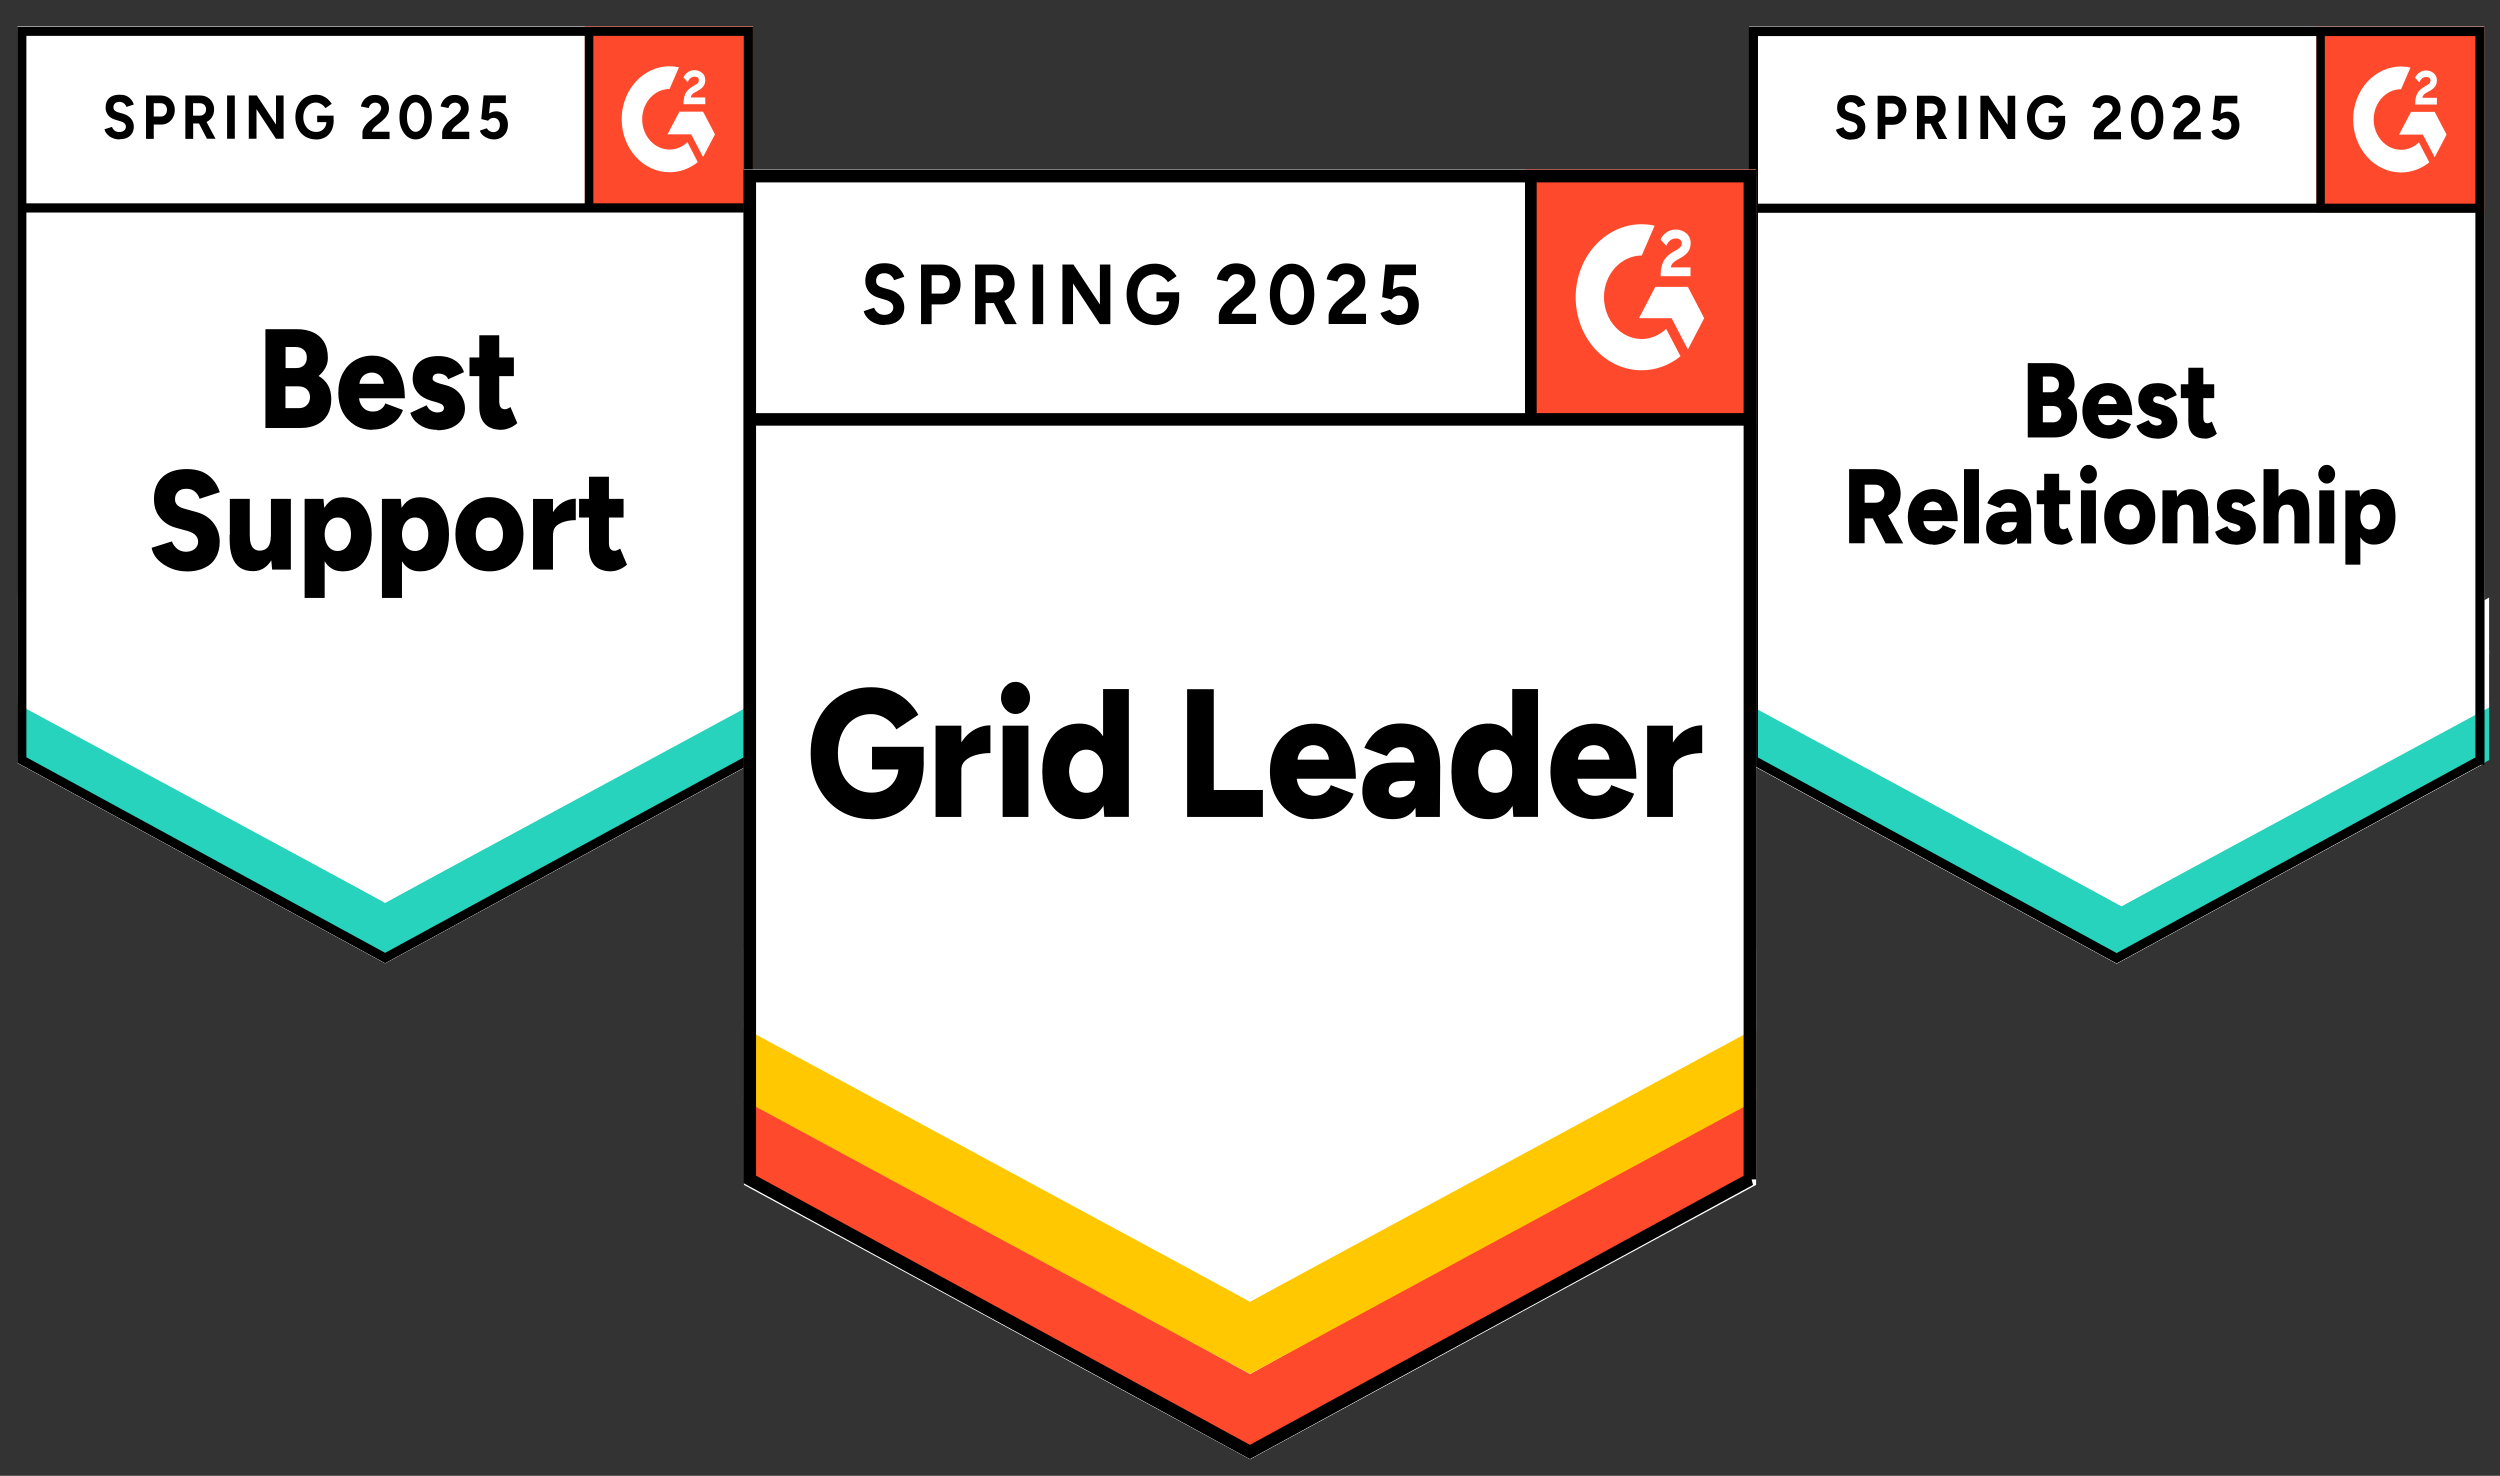 <?xml version="1.0" encoding="UTF-8"?><svg xmlns="http://www.w3.org/2000/svg" xmlns:xlink="http://www.w3.org/1999/xlink" id="uuid-df8bb96e-2f85-46c7-9ba8-0bbaf807de92" viewBox="0 0 227 134"><rect x="0" y="0" width="227" height="134" fill="#333333" stroke="none"/><defs><clipPath id="uuid-2d891199-26b7-4ce9-a70c-bbc680e1cd67"><rect x="53.1" y="2.4" width="15.24" height="16.85" style="fill:none;"/></clipPath><clipPath id="uuid-b0b06e63-1d22-43b8-9c7b-b4dc026aba50"><rect x="210.33" y="2.43" width="15.24" height="16.85" style="fill:none;"/></clipPath><clipPath id="uuid-a64f4d05-fd88-45b8-ab28-de17015eaae0"><rect x="138.47" y="15.39" width="20.98" height="23.2" style="fill:none;"/></clipPath></defs><rect width="227" height="134" style="fill:none;"/><rect width="227" height="134" style="fill:none;"/><path d="M1.59,69.28l33.38,18.19,33.38-18.19V2.4H1.59v66.88Z" style="fill:#fff;"/><path d="M1.59,69.28l33.38,18.19,33.38-18.19V2.4H1.59v66.88Z" style="fill:#fff;"/><path d="M10.87,12.66c-.18,0-.35-.02-.5-.07-.16-.05-.3-.12-.42-.2-.12-.09-.22-.19-.3-.3-.08-.11-.14-.22-.16-.35l.68-.22c.04.13.12.24.23.33.11.09.25.14.42.14.18,0,.33-.04.44-.13.11-.09.17-.21.17-.35,0-.12-.04-.23-.13-.31-.09-.09-.22-.15-.37-.19l-.46-.14c-.17-.05-.32-.12-.46-.22-.13-.1-.23-.22-.3-.37-.08-.14-.12-.31-.12-.51,0-.37.11-.67.33-.87.22-.2.54-.3.94-.3.23,0,.43.03.59.1.17.07.32.18.43.31.12.13.21.29.27.48l-.67.22c-.04-.13-.12-.24-.22-.32-.11-.09-.25-.14-.41-.14s-.3.04-.4.13-.15.21-.15.37c0,.12.04.22.12.29.08.07.18.12.31.16l.46.13c.3.09.54.24.71.45s.25.45.25.71c0,.23-.05.43-.15.6-.1.18-.25.31-.44.41-.19.1-.43.14-.7.14ZM13.26,12.6v-3.93h1.32c.25,0,.47.06.67.17.19.11.34.26.45.46.11.2.17.43.17.68s-.05.48-.16.68c-.11.2-.25.35-.43.47-.18.12-.4.18-.64.18h-.68v1.3h-.7ZM13.96,10.58h.67c.15,0,.28-.06.38-.17.1-.11.15-.26.15-.44s-.05-.32-.16-.44c-.11-.11-.25-.16-.43-.16h-.61v1.21ZM16.83,12.6v-3.93h1.32c.25,0,.47.05.67.16.19.11.34.26.45.45.11.19.17.41.17.66s-.06.47-.17.66c-.11.19-.27.34-.46.45-.19.11-.42.16-.67.16h-.6v1.4h-.7ZM18.79,12.6l-.82-1.58.53-.42,1.07,2h-.78ZM17.53,10.5h.63c.11,0,.2-.02.28-.07.08-.05.15-.12.2-.2s.07-.18.07-.3c0-.17-.05-.3-.16-.41-.11-.1-.25-.15-.43-.15h-.59v1.13ZM20.62,12.6v-3.93h.7v3.93h-.7ZM22.59,12.6v-3.93h.73l1.74,2.64v-2.64h.69v3.93h-.69l-1.77-2.69v2.69h-.7ZM28.68,12.66c-.36,0-.68-.09-.97-.26-.28-.18-.5-.42-.65-.72-.16-.3-.24-.66-.24-1.05s.08-.75.24-1.05c.15-.3.37-.55.65-.72.28-.17.6-.26.97-.26.22,0,.42.03.59.1.18.07.35.17.49.3.14.12.26.26.36.43l-.57.39c-.06-.1-.14-.19-.23-.26-.09-.08-.19-.14-.3-.18-.11-.05-.22-.07-.33-.07-.22,0-.42.06-.59.17-.17.12-.31.28-.41.47-.1.2-.15.43-.15.69s.05.49.15.69c.1.2.23.36.41.47.17.12.38.18.61.18.18,0,.34-.04.48-.12.14-.08.25-.19.33-.33.08-.14.12-.31.12-.5l.66-.11c0,.37-.07.68-.21.95-.14.26-.32.46-.57.6-.24.13-.52.2-.83.2ZM28.8,11.09v-.59h1.49v.47l-.38.12h-1.12ZM32.91,12.6v-.57c0-.11.03-.22.09-.35.06-.13.15-.26.25-.39.11-.13.24-.26.38-.37l.54-.43c.07-.06.14-.12.21-.19.07-.07.12-.15.16-.23.04-.09.07-.17.07-.24,0-.1-.02-.19-.07-.26-.04-.08-.1-.14-.18-.18-.08-.05-.18-.07-.3-.07-.1,0-.19.02-.27.07-.08.04-.14.1-.2.18-.05.07-.08.16-.11.24l-.71-.14c.03-.19.11-.36.22-.52.11-.16.26-.29.44-.39.18-.1.39-.14.62-.14.27,0,.49.05.68.16.19.1.34.24.44.43.1.18.15.39.15.63,0,.24-.06.46-.18.65-.12.19-.29.36-.49.53l-.49.39c-.1.07-.18.16-.25.25-.07.09-.12.19-.16.3h1.62v.67h-2.45ZM37.74,12.66c-.29,0-.54-.09-.76-.26-.22-.18-.39-.42-.52-.72-.13-.3-.19-.66-.19-1.05,0-.4.06-.75.19-1.05.12-.3.29-.55.52-.72.22-.17.47-.26.75-.26s.55.09.77.26c.22.18.39.42.52.72s.19.66.19,1.05-.06.75-.19,1.05-.3.55-.52.72c-.22.17-.48.26-.76.26ZM37.74,11.97c.15,0,.29-.06.41-.18.12-.11.22-.27.28-.47.07-.2.1-.43.1-.69s-.03-.49-.1-.7c-.07-.2-.16-.36-.28-.47-.12-.11-.26-.17-.41-.17s-.29.06-.41.17c-.12.11-.21.27-.28.47-.07.2-.1.44-.1.7s.03.49.1.69c.07.2.16.36.28.47.12.12.25.18.41.18ZM40.15,12.6v-.57c0-.11.03-.22.09-.35.06-.13.15-.26.25-.39.11-.13.23-.26.38-.37l.54-.43c.07-.06.14-.12.21-.19.06-.07.12-.15.16-.23s.07-.17.07-.24c0-.1-.02-.19-.07-.26-.04-.08-.1-.14-.18-.18-.08-.05-.18-.07-.3-.07-.1,0-.19.02-.27.07-.08.04-.15.1-.2.18-.05.07-.09.16-.11.24l-.71-.14c.03-.19.11-.36.22-.52.11-.16.26-.29.44-.39.18-.1.39-.14.62-.14.27,0,.49.05.68.16.19.1.34.24.44.43.1.18.15.39.15.63s-.06.46-.18.65c-.12.19-.29.36-.49.53l-.49.39c-.1.07-.18.16-.25.25-.07.09-.12.19-.16.3h1.62v.67h-2.46ZM44.83,12.66c-.16,0-.33-.03-.5-.09-.17-.06-.32-.15-.46-.26-.14-.12-.24-.27-.3-.45l.63-.21c.08.12.17.21.27.26.1.06.21.09.33.09.17,0,.32-.06.43-.18.11-.12.16-.28.16-.47,0-.19-.05-.34-.16-.47s-.25-.18-.42-.18c-.11,0-.2.03-.29.08-.09.05-.15.12-.2.18l-.62-.15.21-2.15h2.02v.7h-1.42l-.1.94c.09-.05.19-.1.3-.14.11-.03.23-.05.36-.05.19,0,.37.05.53.16.16.1.29.24.38.42.09.18.14.38.14.62,0,.27-.05.5-.16.71-.11.2-.26.36-.45.47-.19.11-.41.17-.66.17Z"/><path d="M24.1,38.88v-8.99h2.84c.56,0,1.05.09,1.47.28.43.19.76.47,1,.86.24.39.36.87.36,1.47,0,.32-.07.61-.22.89-.15.28-.36.53-.62.75.37.21.65.49.85.83.2.35.3.78.3,1.28,0,.56-.12,1.04-.35,1.43s-.55.68-.97.88c-.41.2-.89.3-1.44.3h-3.23ZM25.92,37.06h1.2c.32,0,.57-.09.75-.28.18-.18.28-.42.28-.71,0-.31-.1-.55-.29-.73-.19-.18-.46-.26-.8-.26h-1.14v1.98ZM25.92,33.42h.97c.3,0,.53-.08.71-.25.17-.17.26-.4.26-.7s-.09-.55-.28-.71c-.19-.17-.44-.25-.76-.25h-.89v1.91ZM33.81,39.03c-.6,0-1.14-.14-1.6-.43-.46-.29-.83-.68-1.1-1.19-.26-.51-.39-1.09-.39-1.75s.13-1.25.4-1.76c.27-.51.63-.9,1.1-1.18.46-.28,1-.43,1.62-.43.55,0,1.04.14,1.49.43.44.29.79.73,1.04,1.3.26.57.39,1.29.39,2.14h-4.37l.2-.24c0,.29.05.55.16.77.11.22.26.39.45.51.19.11.41.17.65.17.29,0,.53-.07.73-.21.2-.14.34-.32.41-.53l1.6.6c-.15.4-.37.74-.66,1-.28.26-.6.46-.97.59-.37.13-.75.19-1.16.19ZM32.63,35.11l-.19-.26h2.6l-.17.26c0-.32-.06-.58-.17-.76-.12-.19-.26-.32-.43-.4-.17-.08-.34-.12-.51-.12s-.34.04-.52.12c-.17.08-.32.21-.44.4-.12.19-.18.44-.18.76ZM39.7,39.03c-.38,0-.73-.06-1.06-.18-.33-.12-.61-.3-.86-.53-.24-.22-.41-.5-.53-.83l1.49-.69c.1.22.23.38.41.49s.36.16.54.16c.19,0,.35-.03.46-.1.11-.07.16-.18.16-.3s-.06-.24-.17-.32c-.11-.07-.27-.14-.48-.2l-.5-.14c-.54-.16-.96-.41-1.25-.76-.29-.36-.44-.77-.44-1.24,0-.66.21-1.17.62-1.52.41-.36.97-.54,1.71-.54.41,0,.77.06,1.08.18.31.12.58.29.79.51.21.22.37.48.46.77l-1.44.65c-.05-.17-.16-.3-.33-.39-.16-.09-.35-.13-.55-.13-.17,0-.3.04-.39.12-.09.08-.14.19-.14.33,0,.1.06.19.17.26.11.07.28.14.49.2l.62.17c.36.1.67.26.91.47.25.21.43.46.56.74.13.28.19.58.19.89,0,.4-.11.75-.32,1.04-.21.29-.51.52-.89.69-.38.16-.82.24-1.31.24ZM45.57,39.03c-.69,0-1.2-.18-1.54-.55-.34-.36-.51-.88-.51-1.56v-6.48h1.81v5.97c0,.26.04.45.13.57.08.12.21.18.39.18.07,0,.15-.02.25-.06.09-.04.18-.09.25-.14l.62,1.46c-.18.17-.41.32-.67.43-.26.11-.51.17-.75.17ZM42.63,34.15v-1.69h4.03v1.69h-4.03ZM16.94,51.88c-.4,0-.77-.06-1.13-.17-.36-.12-.69-.28-.98-.48-.29-.2-.53-.42-.71-.67-.18-.26-.3-.53-.35-.82l1.84-.58c.09.25.24.46.45.65.21.18.48.28.81.29.32,0,.59-.08.8-.25s.32-.39.32-.67c0-.21-.07-.4-.22-.56-.15-.17-.37-.29-.65-.38l-1.15-.32c-.4-.11-.75-.28-1.04-.52-.3-.24-.53-.54-.7-.88-.17-.35-.25-.74-.25-1.19,0-.86.26-1.54.78-2.02.52-.48,1.26-.72,2.2-.72.52,0,.97.08,1.36.23.39.16.72.4.99.71.28.3.49.69.65,1.16l-1.84.6c-.06-.23-.19-.44-.4-.63-.2-.19-.47-.28-.79-.28-.33,0-.58.08-.76.25-.18.16-.28.4-.28.71,0,.21.07.39.22.53.15.14.35.24.6.31l1.15.32c.66.18,1.17.52,1.54,1.01s.55,1.05.55,1.68c0,.56-.12,1.04-.36,1.44-.23.41-.57.72-1.02.93-.45.22-.99.33-1.63.33ZM24.71,51.72l-.11-1.18v-5.24h1.81v6.42h-1.71ZM20.87,48.59v-3.29h1.81v3.29h-1.81ZM22.68,48.59c0,.33.03.6.1.8.07.21.17.36.3.45.13.1.29.15.46.16.35,0,.61-.11.79-.33.17-.22.26-.55.26-.99h.55c0,.68-.09,1.26-.28,1.73-.18.47-.44.83-.76,1.08-.32.25-.69.37-1.12.37-.46,0-.86-.1-1.18-.31-.31-.21-.55-.53-.71-.96-.16-.43-.24-.98-.24-1.65v-.37h1.81ZM27.66,54.29v-8.99h1.71l.11,1.18v7.81h-1.81ZM31.12,51.88c-.48,0-.88-.13-1.2-.4-.33-.27-.57-.66-.73-1.16-.16-.5-.25-1.1-.25-1.8s.08-1.3.25-1.81c.16-.5.4-.88.73-1.16.32-.27.73-.4,1.2-.4.54,0,1.01.13,1.41.4.39.27.69.66.9,1.16.21.5.32,1.1.32,1.81s-.11,1.29-.32,1.8c-.21.5-.51.89-.9,1.16-.4.27-.87.4-1.41.4ZM30.66,50.03c.23,0,.44-.06.62-.19.18-.13.32-.31.43-.54.11-.22.16-.49.16-.79s-.05-.56-.15-.79c-.1-.23-.24-.41-.43-.54-.18-.13-.38-.19-.62-.19s-.44.06-.62.19c-.18.13-.32.31-.42.54-.1.24-.15.5-.15.79s.05.56.15.79c.1.23.23.41.41.54.18.13.38.19.62.19ZM34.68,54.29v-8.99h1.71l.11,1.18v7.81h-1.81ZM38.14,51.88c-.48,0-.88-.13-1.2-.4-.33-.27-.57-.66-.73-1.16-.16-.5-.25-1.1-.25-1.8s.08-1.3.25-1.81c.16-.5.4-.88.73-1.16.32-.27.73-.4,1.2-.4.54,0,1.01.13,1.41.4.39.27.69.66.9,1.16.21.5.32,1.1.32,1.81,0,.7-.11,1.29-.32,1.8-.21.5-.51.89-.9,1.16-.4.27-.87.4-1.41.4ZM37.68,50.03c.23,0,.44-.06.62-.19.18-.13.32-.31.43-.54.11-.22.16-.49.16-.79s-.05-.56-.15-.79c-.1-.23-.24-.41-.43-.54-.18-.13-.38-.19-.62-.19s-.44.06-.62.19c-.18.13-.32.31-.42.54-.1.24-.15.5-.15.79,0,.3.05.56.15.79.1.23.23.41.41.54.18.13.38.19.62.19ZM44.46,51.88c-.61,0-1.15-.14-1.61-.43-.46-.29-.83-.68-1.1-1.19-.27-.51-.4-1.09-.4-1.75,0-.66.13-1.24.38-1.75.26-.5.63-.9,1.1-1.19.46-.28,1-.43,1.6-.43s1.15.14,1.62.43c.47.29.83.68,1.09,1.19.26.51.39,1.09.39,1.75s-.13,1.24-.39,1.75c-.26.5-.62.9-1.08,1.19-.46.28-1,.43-1.6.43ZM44.46,50.03c.23,0,.44-.06.62-.19.18-.13.33-.31.43-.54.11-.22.16-.49.16-.79s-.05-.56-.16-.79c-.1-.23-.25-.41-.44-.54-.18-.13-.4-.19-.64-.19s-.45.06-.64.19c-.18.13-.33.31-.44.54-.1.22-.15.49-.15.79s.05.56.15.79c.11.23.25.41.44.54.19.13.41.19.65.19ZM49.74,48.4c0-.7.13-1.27.38-1.73.25-.47.57-.81.96-1.04.38-.23.78-.35,1.2-.35v1.95c-.35,0-.69.04-1,.13-.31.09-.57.22-.76.39-.19.18-.29.4-.29.67l-.48-.02ZM48.4,51.72v-6.42h1.81v6.42h-1.81ZM55.52,51.88c-.69,0-1.2-.18-1.54-.55-.33-.36-.5-.88-.5-1.56v-6.48h1.81v5.97c0,.26.04.45.13.57.08.12.21.18.39.18.07,0,.15-.02.25-.06.09-.04.18-.09.25-.14l.62,1.46c-.18.17-.41.32-.67.43-.26.11-.51.17-.75.17ZM52.58,46.99v-1.69h4.04v1.69h-4.04Z"/><path d="M53.1,2.4h15.24v16.85h-15.24V2.4Z" style="fill:#ff492c;"/><g style="clip-path:url(#uuid-2d891199-26b7-4ce9-a70c-bbc680e1cd67);"><path d="M64.02,8.85h-1.3c.04-.23.16-.35.42-.49l.24-.13c.43-.24.66-.52.66-.96,0-.26-.1-.51-.3-.66-.19-.16-.43-.24-.7-.24-.21,0-.42.06-.59.19-.17.11-.31.28-.39.47l.38.42c.15-.33.36-.49.64-.49.24,0,.38.13.38.32,0,.16-.07.29-.34.44l-.15.08c-.33.19-.57.4-.7.64-.13.24-.2.55-.2.92v.1h1.97v-.59h0ZM63.84,10.14h-2.15l-1.08,2.06h2.15l1.08,2.06,1.08-2.06-1.08-2.06Z" style="fill:#fff; fill-rule:evenodd;"/><path d="M60.8,13.58c-1.37,0-2.49-1.23-2.49-2.75,0-1.52,1.12-2.75,2.49-2.75l.85-1.97c-2.36-.52-4.65,1.17-5.12,3.78-.06.31-.08.63-.08.94,0,2.66,1.95,4.81,4.35,4.81h0c.92,0,1.82-.32,2.56-.92l-.94-1.81c-.45.43-1.03.67-1.62.67Z" style="fill:#fff; fill-rule:evenodd;"/><path d="M53.46,2.94v15.95" style="fill:none; stroke:#000; stroke-width:.83px;"/></g><path d="M1.59,68.71v-5.22l33.38,18.49,33.38-18.49v5.22l-33.38,18.04L1.59,68.71Z" style="fill:#27d3bc;"/><path d="M1.59,63.93v-5.22l33.38,18.49,33.38-18.49v5.22l-33.38,18.04S1.59,63.93,1.59,63.93Z" style="fill:#fff;"/><path d="M1.59,59.16v-5.22l33.38,18.49,33.38-18.49v5.22l-33.38,18.04S1.59,59.16,1.59,59.16Z" style="fill:#fff;"/><path d="M67.95,69.01l-32.98,17.98L1.98,69.01V2.84h65.97v66.17ZM68.03,18.88H2.04" style="fill:none; stroke:#000; stroke-width:.83px;"/><path d="M158.81,69.31l33.38,18.19,33.38-18.19V2.43h-66.75v66.88Z" style="fill:#fff;"/><path d="M158.81,69.31l33.38,18.19,33.38-18.19V2.43h-66.75v66.88Z" style="fill:#fff;"/><path d="M168.09,12.69c-.18,0-.35-.02-.5-.07-.16-.05-.3-.12-.42-.2-.12-.09-.22-.19-.3-.3-.08-.11-.14-.22-.16-.35l.68-.22c.04.13.12.24.23.33.11.09.25.14.42.14.18,0,.33-.04.44-.13.11-.09.17-.21.17-.35,0-.12-.04-.23-.13-.31-.09-.09-.22-.15-.37-.19l-.46-.14c-.17-.05-.32-.12-.46-.22-.13-.1-.23-.22-.3-.37-.08-.14-.12-.31-.12-.51,0-.37.11-.67.33-.87.22-.2.54-.3.94-.3.23,0,.43.03.59.1.17.07.32.18.43.31.12.13.21.29.27.48l-.67.22c-.04-.13-.12-.24-.22-.32-.11-.09-.25-.14-.41-.14s-.3.04-.4.13-.15.21-.15.37c0,.12.04.22.12.29.08.07.18.12.31.16l.46.13c.3.09.54.24.71.45s.25.45.25.71c0,.23-.05.43-.15.6-.1.18-.25.31-.44.41-.19.1-.43.14-.7.14ZM170.49,12.62v-3.93h1.32c.25,0,.47.06.67.17.19.11.34.26.45.46.11.2.17.43.17.68s-.05.48-.16.68c-.11.2-.25.35-.43.47-.18.12-.4.18-.64.18h-.68v1.3h-.7ZM171.19,10.61h.67c.15,0,.28-.06.38-.17.1-.11.15-.26.15-.44s-.05-.32-.16-.44c-.11-.11-.25-.16-.43-.16h-.61v1.21ZM174.06,12.62v-3.93h1.32c.25,0,.47.05.67.16.19.11.34.26.45.45.11.19.17.41.17.66s-.06.47-.17.66c-.11.19-.27.34-.46.45-.19.11-.42.16-.67.16h-.6v1.4h-.7ZM176.02,12.62l-.82-1.58.53-.42,1.07,2h-.78ZM174.76,10.53h.63c.11,0,.2-.02.28-.07.08-.05.15-.12.2-.2s.07-.18.07-.3c0-.17-.05-.3-.16-.41-.11-.1-.25-.15-.43-.15h-.59v1.13ZM177.85,12.62v-3.93h.7v3.93h-.7ZM179.82,12.62v-3.93h.73l1.74,2.64v-2.64h.69v3.93h-.69l-1.77-2.69v2.69h-.7ZM185.91,12.69c-.36,0-.68-.09-.97-.26-.28-.18-.5-.42-.65-.72-.16-.3-.24-.66-.24-1.05s.08-.75.24-1.05c.15-.3.37-.55.65-.72.28-.17.6-.26.97-.26.22,0,.42.03.59.1.18.07.35.17.49.3.14.12.26.26.36.43l-.57.39c-.06-.1-.14-.19-.23-.26-.09-.08-.19-.14-.3-.18-.11-.05-.22-.07-.33-.07-.22,0-.42.06-.59.17-.17.12-.31.28-.41.47-.1.2-.15.43-.15.69s.05.49.15.69c.1.2.23.36.41.47.17.12.38.18.61.18.18,0,.34-.04.48-.12.14-.08.25-.19.33-.33.08-.14.12-.31.12-.5l.66-.11c0,.37-.07.68-.21.95-.14.26-.32.46-.57.6-.24.13-.52.2-.83.2ZM186.02,11.11v-.59h1.49v.47l-.38.12h-1.12ZM190.13,12.62v-.57c0-.11.03-.22.09-.35.06-.13.15-.26.25-.39.11-.13.24-.26.38-.37l.54-.43c.07-.06.14-.12.21-.19.07-.07.12-.15.16-.23.04-.09.07-.17.07-.24,0-.1-.02-.19-.07-.26-.04-.08-.1-.14-.18-.18-.08-.05-.18-.07-.3-.07-.1,0-.19.02-.27.07-.08.04-.14.1-.2.18-.05.07-.08.16-.11.24l-.71-.14c.03-.19.11-.36.22-.52.11-.16.26-.29.44-.39.18-.1.39-.14.62-.14.27,0,.49.05.68.16.19.1.34.24.44.43.1.18.15.39.15.63,0,.24-.06.46-.18.65-.12.19-.29.36-.49.53l-.49.39c-.1.07-.18.16-.25.25-.07.09-.12.19-.16.3h1.62v.67h-2.45ZM194.96,12.69c-.29,0-.54-.09-.76-.26-.22-.18-.39-.42-.52-.72-.13-.3-.19-.66-.19-1.05,0-.4.06-.75.19-1.05.12-.3.29-.55.52-.72.22-.17.47-.26.75-.26s.55.09.77.26c.22.18.39.42.52.72s.19.66.19,1.05-.06.75-.19,1.05-.3.55-.52.72c-.22.17-.48.26-.76.26ZM194.96,12c.15,0,.29-.06.41-.18.12-.11.22-.27.28-.47.07-.2.1-.43.1-.69s-.03-.49-.1-.7c-.07-.2-.16-.36-.28-.47-.12-.11-.26-.17-.41-.17s-.29.06-.41.17c-.12.11-.21.27-.28.47-.07.2-.1.44-.1.7s.03.49.1.69c.07.2.16.36.28.47.12.12.25.18.41.18ZM197.37,12.62v-.57c0-.11.03-.22.09-.35.06-.13.15-.26.25-.39.11-.13.23-.26.38-.37l.54-.43c.07-.06.14-.12.21-.19.06-.07.12-.15.16-.23s.07-.17.07-.24c0-.1-.02-.19-.07-.26-.04-.08-.1-.14-.18-.18-.08-.05-.18-.07-.3-.07-.1,0-.19.02-.27.07-.08.04-.15.1-.2.18-.05.07-.09.16-.11.24l-.71-.14c.03-.19.11-.36.22-.52.11-.16.26-.29.44-.39.18-.1.39-.14.62-.14.27,0,.49.05.68.16.19.1.34.24.44.43.1.18.15.39.15.63s-.06.46-.18.65c-.12.19-.29.36-.49.53l-.49.39c-.1.07-.18.16-.25.25-.07.09-.12.19-.16.3h1.62v.67h-2.46ZM202.05,12.69c-.16,0-.33-.03-.5-.09-.17-.06-.32-.15-.46-.26-.14-.12-.24-.27-.3-.45l.63-.21c.08.12.17.21.27.26.1.06.21.09.33.09.17,0,.32-.06.43-.18.11-.12.16-.28.16-.47,0-.19-.05-.34-.16-.47s-.25-.18-.42-.18c-.11,0-.2.03-.29.08-.09.05-.15.12-.2.18l-.62-.15.21-2.15h2.02v.7h-1.42l-.1.94c.09-.05.19-.1.3-.14.11-.03.23-.05.36-.05.19,0,.37.05.53.16.16.1.29.24.38.42.09.18.14.38.14.62,0,.27-.05.5-.16.71-.11.2-.26.36-.45.47-.19.11-.41.17-.66.17Z"/><path d="M184.12,39.71v-6.74h2.13c.42,0,.78.07,1.1.21.32.14.57.36.75.65.18.29.27.66.27,1.1,0,.24-.06.46-.17.67-.11.21-.27.4-.46.56.28.16.49.37.64.63.15.26.22.58.22.96,0,.42-.09.78-.26,1.08s-.42.52-.73.67c-.3.15-.66.22-1.07.22h-2.42ZM185.49,38.35h.9c.24,0,.43-.07.57-.21s.21-.32.21-.54-.07-.41-.22-.55c-.15-.13-.35-.19-.6-.19h-.86v1.48ZM185.49,35.62h.73c.22,0,.4-.06.53-.18.14-.13.2-.3.2-.53s-.07-.41-.22-.53c-.14-.13-.33-.19-.57-.19h-.67v1.44ZM191.4,39.82c-.45,0-.85-.11-1.2-.32-.35-.21-.62-.51-.82-.89-.2-.38-.3-.82-.3-1.31s.1-.94.3-1.32c.2-.38.48-.68.83-.89.35-.21.75-.31,1.21-.31.41,0,.78.11,1.11.32.33.22.6.55.79.98.19.43.29.96.29,1.61h-3.27l.15-.18c0,.22.04.41.12.58.08.17.2.29.34.39.15.09.31.13.49.13.21,0,.39-.05.54-.16.15-.11.25-.24.31-.4l1.2.46c-.12.3-.28.55-.49.75-.21.2-.45.35-.73.44-.27.1-.56.14-.87.14ZM190.52,36.88l-.14-.19h1.95l-.12.19c0-.24-.04-.43-.13-.57-.09-.14-.2-.24-.33-.3-.13-.06-.25-.1-.38-.1s-.26.03-.39.1c-.13.06-.24.16-.33.3-.09.14-.14.33-.14.57ZM195.83,39.82c-.29,0-.55-.05-.8-.14-.25-.09-.46-.22-.64-.39-.18-.17-.31-.38-.4-.63l1.11-.51c.08.17.18.29.31.37.14.08.27.12.41.12s.26-.03.34-.08c.08-.06.12-.14.12-.23,0-.1-.04-.18-.12-.24-.08-.05-.2-.1-.36-.15l-.37-.1c-.41-.12-.72-.31-.94-.57-.22-.27-.33-.58-.33-.93,0-.5.15-.88.46-1.15.31-.27.74-.4,1.28-.4.3,0,.58.04.81.13.23.09.43.22.59.39.16.16.28.35.35.57l-1.08.49c-.04-.13-.12-.22-.25-.29-.13-.07-.26-.1-.41-.1-.13,0-.23.03-.3.1-.07.06-.1.14-.1.24,0,.08.04.15.12.2.08.05.21.1.37.14l.46.13c.27.07.5.19.68.35.19.16.33.34.42.55.09.21.14.43.14.67,0,.3-.08.56-.24.78-.16.22-.38.4-.67.52-.28.12-.61.18-.98.18ZM200.23,39.82c-.52,0-.9-.14-1.15-.41-.25-.27-.38-.66-.38-1.16v-4.86h1.36v4.48c0,.19.03.33.09.43.06.09.16.13.3.13.05,0,.11-.01.18-.04.07-.03.14-.06.2-.11l.46,1.1c-.14.13-.3.24-.5.32-.19.09-.38.13-.56.13ZM198.02,36.15v-1.26h3.03v1.26h-3.03ZM167.9,49.34v-6.74h2.39c.45,0,.84.09,1.18.28.34.19.61.46.81.79.2.34.3.72.3,1.16s-.1.83-.3,1.17c-.2.34-.47.6-.81.79-.35.19-.74.28-1.19.28h-.97v2.26h-1.41ZM171.21,49.34l-1.37-2.68,1.05-.85,1.92,3.53h-1.6ZM169.31,45.65h.94c.16,0,.31-.03.44-.1.13-.07.23-.17.3-.29.07-.13.11-.27.11-.43,0-.24-.08-.43-.24-.59-.16-.16-.37-.23-.63-.23h-.92v1.64ZM175.54,49.45c-.45,0-.86-.11-1.2-.32-.35-.21-.62-.51-.82-.89-.19-.38-.29-.82-.29-1.31s.1-.94.3-1.32c.2-.38.47-.68.82-.89.35-.21.75-.31,1.21-.31.41,0,.78.11,1.12.32.33.22.59.55.78.98.2.43.3.96.3,1.61h-3.28l.15-.18c0,.22.04.41.12.58.08.17.19.29.33.39.15.09.31.13.49.13.21,0,.39-.05.54-.16.15-.11.25-.24.3-.4l1.2.46c-.12.3-.28.55-.49.75-.21.2-.45.35-.73.44-.28.1-.57.14-.87.14ZM174.66,46.51l-.15-.19h1.95l-.12.19c0-.24-.04-.43-.13-.57-.09-.14-.19-.24-.32-.3-.13-.06-.25-.1-.38-.1s-.25.03-.38.1c-.13.06-.24.16-.33.3-.09.14-.13.33-.13.57ZM178.33,49.34v-6.74h1.36v6.74h-1.36ZM183.16,49.34l-.04-1.04v-1.36c0-.26-.02-.48-.06-.67-.04-.19-.12-.34-.22-.45-.11-.11-.26-.17-.47-.17-.16,0-.31.04-.43.13-.12.09-.22.2-.31.35l-1.18-.43c.1-.24.23-.45.4-.64.17-.19.38-.35.63-.47.25-.11.54-.17.87-.17.45,0,.84.09,1.15.27.31.19.55.45.7.79.15.33.23.72.23,1.18v2.69h-1.28ZM181.97,49.45c-.52,0-.92-.13-1.2-.39s-.43-.62-.43-1.08c0-.51.15-.89.44-1.14.3-.25.72-.38,1.25-.38h1.19v.96h-.67c-.29,0-.5.05-.63.14-.13.09-.19.22-.19.38,0,.12.05.21.15.27.1.07.23.1.39.1.17,0,.32-.04.45-.12.13-.08.22-.19.3-.32.07-.14.11-.29.11-.45h.34c0,.64-.12,1.14-.37,1.49-.24.35-.61.53-1.12.53ZM187.14,49.45c-.51,0-.9-.14-1.15-.41-.25-.27-.38-.66-.38-1.16v-4.86h1.36v4.48c0,.19.03.33.1.43.06.09.16.13.29.13.05,0,.12-.01.19-.04.07-.03.13-.06.19-.11l.47,1.1c-.14.13-.31.24-.5.32s-.38.13-.57.13ZM184.94,45.78v-1.26h3.03v1.26h-3.03ZM188.95,49.34v-4.82h1.36v4.82h-1.36ZM189.64,43.91c-.2,0-.38-.09-.54-.26-.15-.17-.23-.36-.23-.59,0-.24.08-.44.23-.6.15-.17.33-.25.54-.25s.39.08.54.25c.15.16.22.36.22.6,0,.22-.07.42-.22.59-.15.17-.33.26-.54.26ZM193.39,49.45c-.46,0-.86-.11-1.21-.32-.35-.21-.62-.51-.82-.89-.2-.38-.3-.82-.3-1.31s.1-.93.29-1.31c.2-.38.47-.68.82-.89.35-.21.75-.32,1.2-.32.46,0,.87.11,1.22.32.35.21.62.51.81.89.2.38.3.82.3,1.31,0,.49-.1.93-.3,1.31-.19.38-.46.68-.81.89-.35.21-.74.32-1.19.32ZM193.39,48.07c.17,0,.33-.05.46-.14.14-.1.24-.23.32-.4.08-.17.12-.37.12-.59s-.04-.42-.12-.59c-.08-.17-.19-.3-.33-.4-.14-.1-.3-.14-.48-.14-.18,0-.34.05-.48.14-.14.1-.24.23-.33.4-.08.17-.12.37-.12.59s.04.42.12.59c.08.17.19.3.33.4.14.1.3.14.49.14ZM196.35,49.34v-4.82h1.28l.08.88v3.93h-1.36ZM199.15,49.34v-2.46h1.36v2.46h-1.36ZM199.15,46.88c0-.26-.03-.46-.08-.61-.05-.16-.12-.27-.22-.34-.1-.07-.22-.11-.36-.11-.26,0-.46.07-.59.23-.14.17-.2.41-.2.75h-.41c0-.51.07-.94.2-1.29.14-.36.33-.63.57-.82.24-.18.52-.27.84-.27.35,0,.64.08.88.23.24.16.42.39.54.71.12.32.17.73.17,1.24v.28h-1.36ZM202.97,49.45c-.29,0-.55-.05-.8-.14s-.46-.22-.64-.39c-.18-.17-.31-.38-.4-.63l1.11-.51c.08.17.18.29.32.37.13.08.27.12.41.12s.26-.03.34-.08c.08-.06.12-.14.12-.23,0-.1-.04-.18-.13-.24-.08-.05-.2-.1-.36-.15l-.37-.1c-.41-.12-.72-.31-.94-.57-.22-.27-.33-.58-.33-.93,0-.5.15-.88.46-1.15.31-.27.74-.4,1.28-.4.3,0,.58.04.81.13.24.09.44.22.59.39.16.16.27.35.34.57l-1.08.49c-.04-.13-.12-.22-.25-.29-.13-.07-.26-.1-.41-.1-.13,0-.22.03-.3.1-.07.06-.1.14-.1.24,0,.08.04.15.12.2.09.05.21.1.37.14l.46.13c.27.07.5.19.69.35.18.16.32.34.41.55.09.21.14.43.14.67,0,.3-.08.56-.24.78-.16.22-.38.4-.66.52-.29.12-.61.18-.99.18ZM205.53,49.34v-6.74h1.36v6.74h-1.36ZM208.33,49.34v-2.46h1.36v2.46h-1.36ZM208.33,46.88c0-.26-.03-.46-.08-.61-.05-.16-.13-.27-.22-.34-.1-.07-.21-.11-.35-.11-.26,0-.46.07-.59.23-.13.17-.2.41-.2.75h-.41c0-.51.07-.94.21-1.29.14-.36.33-.63.57-.82.24-.18.52-.27.83-.27.36,0,.66.08.89.23.24.16.42.39.54.71.12.32.17.73.17,1.24v.28h-1.36ZM210.59,49.34v-4.82h1.36v4.82h-1.36ZM211.27,43.91c-.2,0-.38-.09-.54-.26-.15-.17-.23-.36-.23-.59,0-.24.08-.44.23-.6.15-.17.33-.25.54-.25s.39.08.54.25c.15.16.22.36.22.6,0,.22-.07.42-.22.59-.15.17-.33.26-.54.26ZM212.96,51.27v-6.74h1.28l.08.88v5.86h-1.36ZM215.55,49.45c-.36,0-.66-.1-.91-.3-.24-.2-.42-.49-.54-.87-.13-.38-.19-.83-.19-1.35s.06-.98.19-1.36c.12-.37.3-.66.54-.87.25-.2.55-.3.91-.3.41,0,.76.1,1.05.3.3.2.52.49.68.87.15.38.23.83.23,1.36s-.08.97-.23,1.35c-.16.38-.39.67-.68.87-.3.2-.65.3-1.05.3ZM215.21,48.07c.17,0,.33-.05.46-.14.13-.1.24-.23.32-.4.08-.17.12-.37.12-.59s-.04-.42-.12-.59c-.07-.17-.18-.3-.32-.4-.14-.1-.29-.14-.46-.14s-.33.05-.46.14c-.14.1-.24.23-.32.41-.07.17-.11.37-.11.59s.04.42.11.59c.08.17.18.3.31.4.14.1.29.14.46.14Z"/><path d="M210.33,2.43h15.24v16.85h-15.24V2.43Z" style="fill:#ff492c;"/><g style="clip-path:url(#uuid-b0b06e63-1d22-43b8-9c7b-b4dc026aba50);"><path d="M221.25,8.88h-1.3c.04-.23.16-.35.42-.49l.24-.13c.43-.24.66-.52.66-.96,0-.26-.1-.51-.3-.66-.19-.16-.43-.24-.7-.24-.21,0-.42.06-.59.19-.17.11-.31.28-.39.47l.38.42c.15-.33.36-.49.64-.49.24,0,.38.13.38.32,0,.16-.07.29-.34.44l-.15.08c-.33.19-.57.4-.7.64-.13.24-.2.55-.2.92v.1h1.97v-.59h0ZM221.07,10.16h-2.15l-1.08,2.06h2.15l1.08,2.06,1.08-2.06-1.08-2.06Z" style="fill:#fff; fill-rule:evenodd;"/><path d="M218.02,13.6c-1.37,0-2.49-1.23-2.49-2.75,0-1.52,1.12-2.75,2.49-2.75l.85-1.97c-2.36-.52-4.65,1.17-5.12,3.78-.06.31-.08.63-.08.94,0,2.66,1.95,4.81,4.35,4.81h0c.92,0,1.82-.32,2.56-.92l-.94-1.81c-.45.43-1.03.67-1.62.67Z" style="fill:#fff; fill-rule:evenodd;"/><path d="M210.68,2.96v15.95" style="fill:none; stroke:#000; stroke-width:.83px;"/></g><path d="M159.25,69.02v-5.22l33.38,18.49,33.38-18.49v5.22l-33.38,18.04-33.38-18.04Z" style="fill:#27d3bc;"/><path d="M159.25,64.24v-5.22l33.38,18.49,33.38-18.49v5.22l-33.38,18.04s-33.38-18.04-33.38-18.04Z" style="fill:#fff;"/><path d="M159.25,59.48v-5.22l33.38,18.49,33.38-18.49v5.22l-33.38,18.04s-33.38-18.04-33.38-18.04Z" style="fill:#fff;"/><path d="M225.17,69.03l-32.98,17.98-32.98-17.98V2.86h65.97s0,66.17,0,66.17ZM225.26,18.91h-65.99" style="fill:none; stroke:#000; stroke-width:.83px;"/><path d="M67.55,107.46l45.95,25.04,45.95-25.04V15.39h-91.9s0,92.07,0,92.07Z" style="fill:#fff;"/><path d="M67.55,107.59l45.95,24.91,45.95-24.91V15.99h-91.9s0,91.6,0,91.6Z" style="fill:#fff;"/><path d="M80.33,29.52c-.25,0-.48-.03-.69-.1-.22-.07-.41-.16-.58-.28-.17-.13-.3-.26-.41-.41-.11-.15-.19-.31-.22-.48l.94-.31c.06.18.17.33.32.45.15.13.35.19.58.2.25,0,.45-.05.61-.18.15-.13.23-.28.23-.48,0-.17-.06-.31-.18-.43-.13-.12-.3-.21-.51-.27l-.64-.19c-.23-.07-.44-.17-.63-.31-.18-.13-.32-.3-.42-.51-.11-.2-.16-.43-.16-.7,0-.52.15-.92.46-1.2.31-.28.74-.42,1.3-.42.31,0,.59.05.82.14.24.1.44.25.59.43.16.18.28.41.37.66l-.93.31c-.06-.18-.16-.32-.31-.44-.15-.13-.34-.19-.57-.19s-.42.06-.55.18-.2.29-.2.51c0,.17.05.3.16.4.11.1.25.17.43.22l.64.18c.42.12.75.32.98.62s.35.62.35.98c0,.32-.07.59-.21.83-.14.24-.34.43-.6.56-.27.13-.59.2-.97.2ZM83.63,29.43v-5.41h1.82c.35,0,.65.08.92.23.27.15.47.36.62.63.15.27.23.59.23.94s-.07.67-.22.94c-.15.27-.34.49-.59.64-.25.16-.55.24-.88.24h-.94v1.79h-.96ZM84.59,26.66h.92c.21,0,.39-.08.53-.23.13-.15.2-.36.2-.61s-.07-.45-.22-.61c-.15-.15-.35-.22-.59-.22h-.84v1.67ZM88.54,29.43v-5.41h1.82c.35,0,.65.07.92.22.27.15.47.36.62.62.15.26.23.56.23.91s-.08.64-.24.91c-.15.27-.37.47-.64.62-.27.15-.57.22-.92.22h-.83v1.92h-.96ZM91.24,29.43l-1.13-2.18.73-.57,1.48,2.75h-1.08ZM89.5,26.55h.87c.15,0,.28-.03.39-.1.11-.07.2-.16.27-.28s.1-.25.1-.41c0-.23-.07-.42-.22-.56-.15-.14-.35-.21-.59-.21h-.82v1.56ZM93.76,29.43v-5.41h.96v5.41h-.96ZM96.47,29.43v-5.41h1l2.4,3.63v-3.63h.95v5.41h-.95l-2.44-3.7v3.7h-.96ZM104.85,29.52c-.5,0-.94-.12-1.33-.35-.39-.24-.69-.57-.9-.99-.22-.42-.33-.9-.33-1.45s.11-1.03.33-1.45c.21-.42.51-.75.9-.99.39-.24.83-.35,1.33-.35.3,0,.57.05.82.14.25.1.48.23.67.41.19.17.36.36.49.59l-.78.54c-.08-.14-.19-.26-.32-.36-.13-.11-.27-.2-.42-.25-.15-.07-.31-.1-.46-.1-.31,0-.58.08-.82.23-.24.16-.43.38-.56.65-.13.27-.2.59-.2.95s.07.67.2.95c.13.28.32.5.56.65.24.16.52.24.84.24.25,0,.47-.06.66-.17.19-.11.35-.26.46-.45.11-.2.17-.43.17-.69l.91-.15c0,.51-.1.94-.29,1.3-.19.36-.45.64-.78.83-.33.18-.72.28-1.15.28ZM105.01,27.36v-.82h2.06v.65l-.52.17h-1.54ZM110.67,29.43v-.78c0-.15.04-.31.12-.49.09-.18.2-.36.35-.54.15-.18.33-.35.53-.51l.74-.59c.1-.08.2-.17.29-.27.09-.1.17-.2.22-.32.06-.12.09-.23.09-.33,0-.14-.03-.26-.09-.36-.05-.11-.14-.2-.25-.25-.11-.07-.25-.1-.42-.1-.14,0-.26.03-.37.1-.11.06-.2.14-.27.24-.07.1-.12.21-.15.33l-.98-.19c.05-.26.15-.5.3-.72.15-.22.35-.4.6-.54.25-.13.54-.2.85-.2.37,0,.68.07.94.22.26.14.46.34.61.59.14.25.21.54.21.87,0,.33-.08.63-.25.89-.17.26-.39.5-.68.73l-.67.53c-.13.1-.25.22-.35.34-.09.13-.17.26-.22.41h2.23v.93h-3.38ZM117.32,29.52c-.4,0-.75-.12-1.05-.35-.31-.24-.54-.57-.71-.99-.17-.42-.26-.9-.26-1.45,0-.55.09-1.03.26-1.45.17-.42.4-.75.71-.99.3-.24.65-.35,1.04-.35s.75.12,1.06.35c.3.24.54.57.71.99s.26.9.26,1.45-.09,1.03-.26,1.45-.41.75-.71.99c-.31.24-.66.35-1.05.35ZM117.32,28.57c.21,0,.39-.08.56-.24.17-.15.3-.37.39-.65.09-.27.14-.59.14-.95s-.05-.68-.14-.96c-.09-.28-.22-.5-.39-.65-.17-.15-.36-.23-.57-.23s-.39.08-.56.23c-.16.15-.29.37-.38.65-.09.28-.14.6-.14.96s.05.68.14.95c.09.28.22.5.39.65.16.16.35.24.56.24ZM120.64,29.43v-.78c0-.15.04-.31.13-.49.09-.18.2-.36.35-.54.15-.18.32-.35.53-.51l.74-.59c.1-.08.2-.17.29-.27.09-.1.16-.2.22-.32s.09-.23.09-.33c0-.14-.03-.26-.09-.36-.06-.11-.14-.2-.25-.25-.11-.07-.25-.1-.42-.1-.14,0-.26.03-.37.1-.11.06-.2.14-.27.24-.07.1-.12.21-.15.33l-.98-.19c.05-.26.15-.5.3-.72.15-.22.35-.4.6-.54.25-.13.54-.2.85-.2.37,0,.68.07.94.22.26.14.46.34.61.59.14.25.21.54.21.87s-.08.63-.25.89c-.17.26-.39.5-.68.73l-.67.53c-.13.1-.25.22-.35.34-.09.13-.17.26-.22.41h2.23v.93h-3.39ZM127.08,29.52c-.22,0-.45-.04-.69-.12-.23-.08-.44-.2-.63-.36-.19-.17-.33-.38-.42-.62l.87-.29c.11.17.23.29.37.36.14.08.29.12.45.12.24,0,.44-.08.59-.24.15-.16.22-.38.22-.65,0-.26-.07-.47-.22-.64s-.34-.25-.58-.25c-.15,0-.28.04-.4.11-.12.07-.21.16-.28.25l-.86-.21.29-2.96h2.78v.96h-1.96l-.14,1.29c.13-.07.27-.14.42-.19.15-.04.32-.07.5-.07.27,0,.51.07.73.22.22.14.39.33.52.57.13.24.19.53.19.85,0,.37-.07.69-.22.97-.15.28-.36.5-.62.65-.26.15-.56.23-.91.23ZM79.11,74.38c-1.08,0-2.03-.26-2.86-.77-.82-.51-1.47-1.22-1.94-2.12-.47-.9-.7-1.93-.7-3.1s.23-2.21.7-3.1c.47-.9,1.12-1.61,1.94-2.12.83-.52,1.78-.77,2.86-.77.67,0,1.28.11,1.82.32.55.22,1.02.52,1.43.89.41.38.76.81,1.03,1.29l-2,1.33c-.15-.27-.34-.5-.59-.72-.25-.21-.51-.37-.8-.49-.29-.12-.59-.18-.89-.18-.59,0-1.11.15-1.57.45-.45.29-.81.71-1.07,1.25-.26.54-.39,1.15-.39,1.85s.13,1.31.38,1.85c.25.54.61.96,1.08,1.27.47.31,1.01.46,1.63.46.47,0,.89-.1,1.25-.3.36-.2.64-.48.85-.83.21-.35.32-.77.32-1.24l2.29-.43c0,1.13-.2,2.08-.61,2.85-.41.78-.97,1.37-1.68,1.77-.71.4-1.54.6-2.48.6ZM79.18,69.87v-2.06h4.69v1.58l-1.35.48h-3.35ZM86.66,69.89c0-.9.16-1.65.49-2.24.33-.6.74-1.04,1.23-1.34.49-.3,1.01-.45,1.55-.45v2.52c-.46,0-.89.06-1.3.17-.4.11-.73.28-.98.51-.25.23-.37.52-.37.87l-.62-.03ZM84.95,74.18v-8.29h2.34v8.29h-2.34ZM91.04,74.18v-8.29h2.34v8.29h-2.34ZM92.21,64.83c-.35,0-.66-.15-.92-.44-.27-.29-.4-.63-.4-1.02s.13-.75.4-1.04c.26-.28.57-.42.92-.42s.67.14.93.42c.26.29.39.63.39,1.04s-.13.73-.39,1.02c-.26.29-.57.44-.93.44ZM100.27,74.18l-.11-1.54v-10.07h2.34v11.6h-2.23ZM98.03,74.38c-.7,0-1.3-.17-1.8-.52-.51-.35-.9-.85-1.17-1.5-.28-.65-.42-1.42-.42-2.32s.14-1.68.42-2.33c.27-.64.66-1.14,1.17-1.49.5-.35,1.1-.52,1.8-.52.62,0,1.14.17,1.57.52.43.35.74.85.95,1.49.21.65.32,1.43.32,2.33s-.11,1.67-.32,2.32c-.21.66-.52,1.16-.95,1.5-.43.35-.95.52-1.57.52ZM98.65,71.99c.29,0,.55-.08.78-.24.23-.17.41-.4.54-.7.13-.29.19-.63.19-1.02s-.06-.72-.19-1.02c-.13-.29-.31-.52-.54-.69-.23-.17-.5-.25-.8-.25-.3,0-.56.08-.79.25-.23.16-.42.39-.55.69-.13.29-.21.63-.22,1.02.01.39.09.73.22,1.02.13.29.32.53.56.7.23.16.5.24.8.24ZM107.79,74.18v-11.6h2.42v9.15h4.46v2.45h-6.88ZM119.3,74.38c-.78,0-1.47-.18-2.07-.55-.6-.37-1.07-.88-1.41-1.54-.34-.65-.51-1.4-.51-2.25s.17-1.62.52-2.26c.34-.66.81-1.16,1.42-1.52.59-.37,1.29-.55,2.08-.55.71,0,1.35.19,1.92.56.57.38,1.03.94,1.36,1.68.33.74.5,1.66.5,2.76h-5.63l.25-.31c0,.38.07.71.21.99s.34.5.59.65c.25.15.53.22.84.22.37,0,.68-.09.94-.28.25-.18.43-.41.53-.69l2.07.78c-.2.52-.48.95-.85,1.29-.37.34-.78.59-1.25.76-.47.16-.97.24-1.5.24ZM117.79,69.31l-.25-.33h3.36l-.21.33c0-.41-.07-.73-.22-.97-.15-.24-.33-.42-.56-.53-.22-.1-.44-.15-.66-.15s-.43.05-.66.15c-.23.11-.42.29-.57.53-.15.24-.23.57-.23.97ZM128.55,74.18l-.06-1.79v-2.33c0-.44-.04-.83-.11-1.16-.07-.33-.19-.59-.37-.78-.18-.18-.45-.28-.81-.28-.28,0-.53.07-.74.21-.21.15-.39.35-.54.6l-2.04-.74c.17-.41.41-.78.7-1.12.29-.33.66-.6,1.09-.8.43-.2.93-.3,1.5-.3.78,0,1.44.16,1.98.49.54.32.94.76,1.21,1.34.27.57.41,1.26.41,2.04l-.03,4.62h-2.19ZM126.51,74.38c-.89,0-1.58-.22-2.07-.66-.49-.44-.74-1.06-.74-1.87,0-.88.26-1.53.77-1.96.51-.43,1.22-.65,2.14-.65h2.06v1.66h-1.17c-.5,0-.86.08-1.08.23s-.33.37-.33.65c0,.2.08.35.24.46.17.12.4.18.69.18s.54-.07.76-.21c.22-.13.39-.32.52-.55.13-.23.19-.48.19-.76h.58c0,1.1-.21,1.96-.63,2.57-.42.6-1.06.91-1.93.91ZM137.41,74.18l-.1-1.54v-10.07h2.34v11.6h-2.24ZM135.18,74.38c-.7,0-1.3-.17-1.81-.52-.5-.35-.89-.85-1.17-1.5-.27-.65-.41-1.42-.41-2.32s.14-1.68.41-2.33c.28-.64.67-1.14,1.17-1.49.51-.35,1.11-.52,1.81-.52.62,0,1.14.17,1.57.52.42.35.74.85.95,1.49.21.65.31,1.43.31,2.33s-.1,1.67-.31,2.32c-.21.66-.53,1.16-.95,1.5-.43.35-.95.52-1.57.52ZM135.79,71.99c.29,0,.55-.08.78-.24.23-.17.42-.4.55-.7.13-.29.19-.63.19-1.02s-.06-.72-.19-1.02c-.13-.29-.32-.52-.55-.69-.23-.17-.49-.25-.79-.25-.3,0-.57.08-.8.25-.23.16-.41.39-.54.69-.14.29-.21.63-.22,1.02,0,.39.08.73.22,1.02.13.29.32.53.55.7.23.16.5.24.8.24ZM144.77,74.38c-.78,0-1.47-.18-2.07-.55-.6-.37-1.07-.88-1.41-1.54-.34-.65-.51-1.4-.51-2.25s.17-1.62.52-2.26c.34-.66.81-1.16,1.42-1.52.59-.37,1.29-.55,2.08-.55.71,0,1.35.19,1.92.56.57.38,1.03.94,1.36,1.68.33.74.5,1.66.5,2.76h-5.63l.26-.31c0,.38.07.71.2.99.14.29.34.5.59.65.25.15.53.22.84.22.37,0,.69-.09.94-.28.25-.18.43-.41.53-.69l2.07.78c-.2.52-.48.95-.85,1.29-.37.34-.78.59-1.25.76-.47.16-.97.24-1.5.24h0ZM143.25,69.31l-.24-.33h3.36l-.2.33c0-.41-.08-.73-.23-.97-.15-.24-.33-.42-.55-.53-.22-.1-.44-.15-.67-.15s-.44.05-.66.15c-.23.11-.42.29-.57.53-.16.24-.24.57-.24.97ZM151.29,69.89c0-.9.16-1.65.48-2.24.33-.6.74-1.04,1.23-1.34.5-.3,1.02-.45,1.56-.45v2.52c-.46,0-.89.06-1.3.17-.41.11-.73.28-.98.51-.25.23-.38.52-.38.87l-.61-.03ZM149.56,74.18v-8.29h2.34v8.29h-2.34Z"/><path d="M138.47,15.39h20.98v23.2h-20.98V15.39Z" style="fill:#ff492c;"/><g style="clip-path:url(#uuid-a64f4d05-fd88-45b8-ab28-de17015eaae0);"><path d="M153.5,24.28h-1.79c.05-.31.22-.48.57-.68l.33-.19c.59-.33.9-.71.9-1.33.01-.36-.14-.7-.41-.91-.27-.22-.59-.33-.96-.33-.29,0-.57.09-.82.26-.23.15-.42.38-.54.65l.52.57c.2-.45.49-.67.88-.67.32,0,.53.19.53.44,0,.22-.1.39-.47.6l-.21.11c-.46.26-.78.55-.96.88-.18.33-.28.75-.28,1.26v.14h2.71v-.82h0ZM153.26,26.05h-2.96l-1.48,2.84h2.96l1.48,2.84,1.48-2.84-1.48-2.84Z" style="fill:#fff; fill-rule:evenodd;"/><path d="M149.07,30.78c-1.89,0-3.42-1.7-3.43-3.79,0-2.09,1.54-3.78,3.43-3.79l1.17-2.71c-3.25-.72-6.4,1.61-7.05,5.2-.08.43-.12.86-.12,1.3,0,3.66,2.68,6.63,5.99,6.63h0c1.27,0,2.51-.44,3.53-1.27l-1.3-2.49c-.62.59-1.41.92-2.23.92Z" style="fill:#fff; fill-rule:evenodd;"/><path d="M138.96,16.13v21.95" style="fill:none; stroke:#000; stroke-width:1.14px;"/></g><path d="M67.55,106.49v-7.18l45.95,25.46,45.95-25.46v7.18l-45.95,24.84s-45.95-24.84-45.95-24.84Z" style="fill:#ff492c;"/><path d="M67.55,99.91v-7.18l45.95,25.46,45.95-25.46v7.18l-45.95,24.84s-45.95-24.84-45.95-24.84Z" style="fill:#ffc800;"/><path d="M67.55,93.35v-7.18l45.95,25.46,45.95-25.46v7.18l-45.95,24.84s-45.95-24.84-45.95-24.84Z" style="fill:#fff;"/><path d="M158.9,107.09l-45.41,24.75-45.41-24.75V15.99h90.81s0,91.1,0,91.1ZM159.02,38.08h-90.85" style="fill:none; stroke:#000; stroke-width:1.14px;"/></svg>